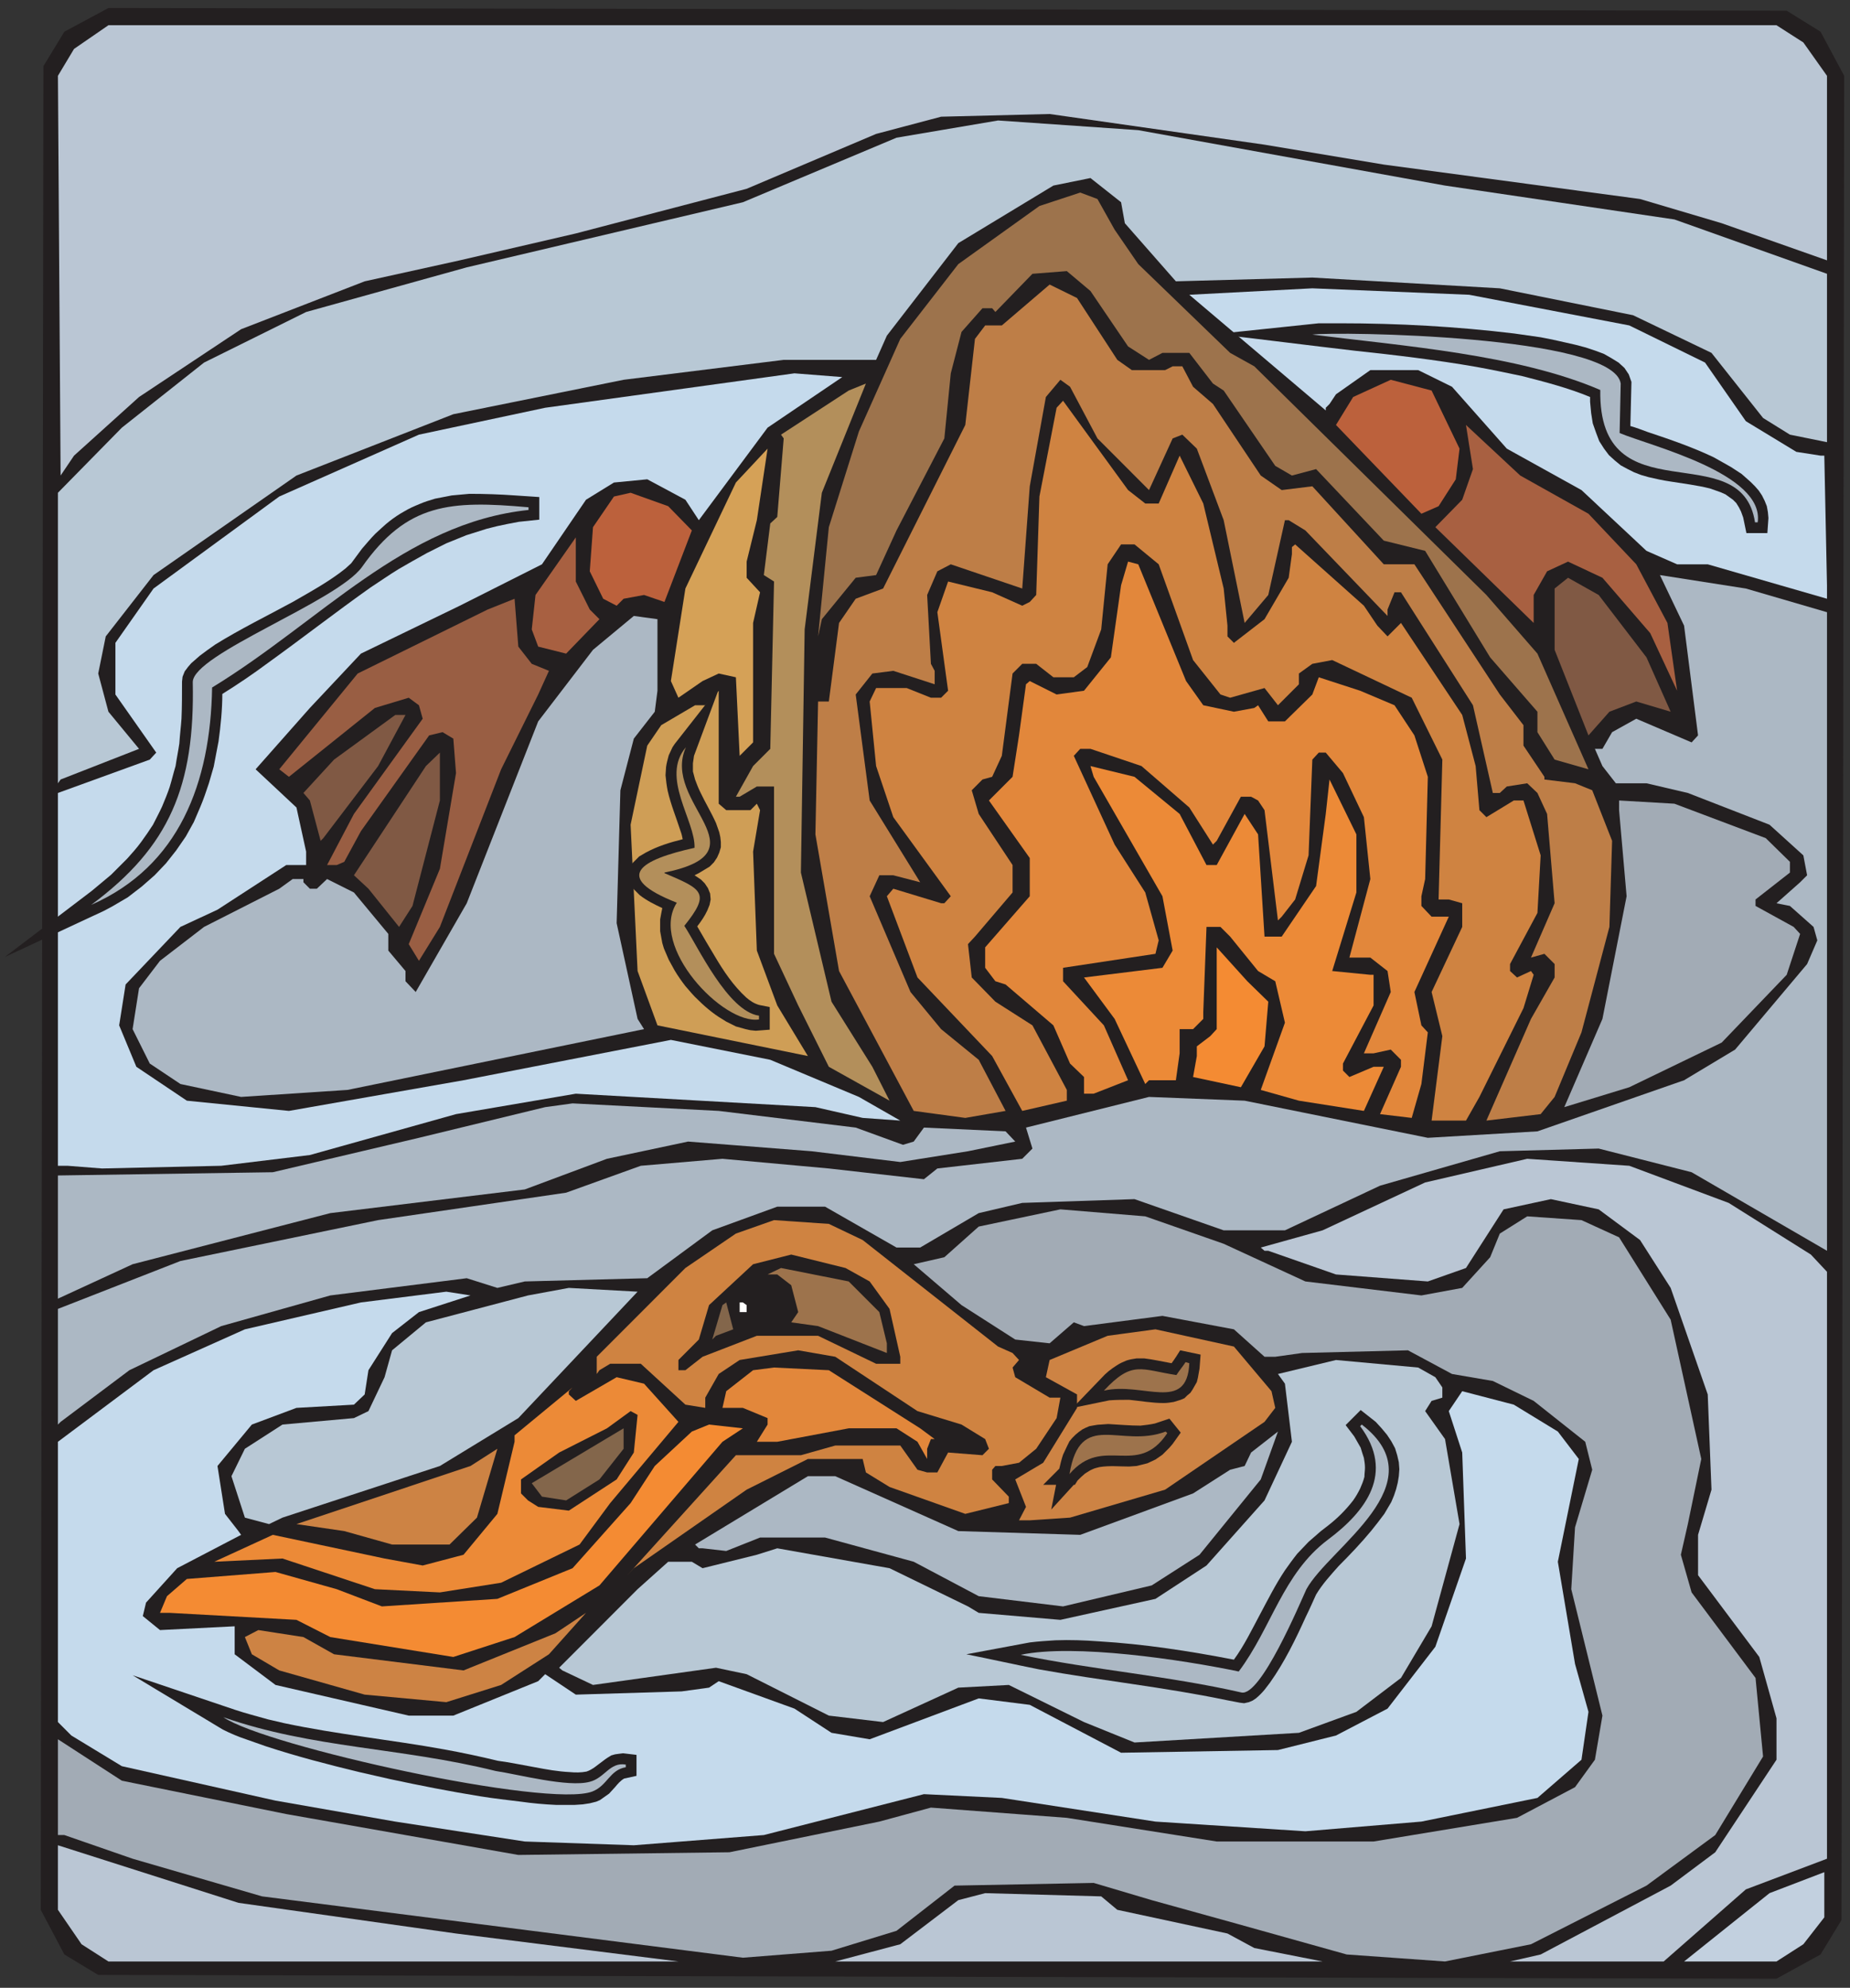 <?xml version="1.0" encoding="UTF-8" standalone="no"?>
<!-- Created with Inkscape (http://www.inkscape.org/) -->

<svg
   xmlns:dc="http://purl.org/dc/elements/1.1/"
   xmlns:cc="http://creativecommons.org/ns#"
   xmlns:rdf="http://www.w3.org/1999/02/22-rdf-syntax-ns#"
   xmlns:svg="http://www.w3.org/2000/svg"
   xmlns="http://www.w3.org/2000/svg"
   xmlns:sodipodi="http://sodipodi.sourceforge.net/DTD/sodipodi-0.dtd"
   xmlns:inkscape="http://www.inkscape.org/namespaces/inkscape"
   id="svg27325"
   version="1.1"
   inkscape:version="0.48.1 "
   width="253.75"
   height="272.5"
   xml:space="preserve"
   sodipodi:docname="Duck_Swimming.pdf"><rect width="100%" height="100%" fill="#333333" stroke="none"/><defs
     id="defs27329" /><sodipodi:namedview
     pagecolor="#ffffff"
     bordercolor="#666666"
     borderopacity="1"
     objecttolerance="10"
     gridtolerance="10"
     guidetolerance="10"
     inkscape:pageopacity="0"
     inkscape:pageshadow="2"
     inkscape:window-width="640"
     inkscape:window-height="480"
     id="namedview27327"
     showgrid="false"
     inkscape:zoom="1.0678899"
     inkscape:cx="126.875"
     inkscape:cy="136.25"
     inkscape:window-x="391"
     inkscape:window-y="112"
     inkscape:window-maximized="0"
     inkscape:current-layer="g27333" /><g
     id="g27333"
     inkscape:groupmode="layer"
     inkscape:label="Duck_Swimming"
     transform="matrix(1.25,0,0,-1.25,0,272.5)"><g
       id="g27335"
       transform="scale(0.24,0.24)"><path
         d="M 832.367,893.852 843.172,873.691 841.945,30.961 832.367,15.227 812.227,4.164 44.906,5.883 29.43,15.227 18.625,35.633 l 1.227,842.484 9.578,15.735 20.141,10.816 767.321,-1.23 15.476,-9.586 0,0"
         style="fill:#231f20;fill-opacity:1;fill-rule:nonzero;stroke:none"
         id="path27337" /><path
         d="m 824.504,888.934 10.809,-15.243 0,-84.324 -48.141,16.965 -37.336,11.063 -117.16,15.734 -54.528,9.094 -98.25,14.015 -49.613,-1.23 -29.722,-7.867 -59.192,-25.075 -78.109,-20.406 -53.055,-12.293 -43.473,-9.586 -56.496,-21.879 -46.668,-30.976 -29.719,-26.797 -6.141,-9.094 -1.226,182.656 7.367,12.293 15.719,10.817 762.657,0 12.277,-7.867 0,0"
         style="fill:#bac6d4;fill-opacity:1;fill-rule:nonzero;stroke:none"
         id="path27339" /><path
         d="m 660.676,823.539 104.883,-15.488 69.754,-24.828 0,-76.946 -16.95,3.442 -12.277,7.621 -23.582,29.746 -35.859,17.207 -60.915,12.293 -85.722,4.914 -62.387,-1.719 -23.336,26.551 -1.719,9.586 -14,11.062 -16.949,-3.441 -43.472,-26.305 -32.668,-42.281 -4.914,-11.062 -42.247,0 -73.195,-9.098 -77.859,-15.734 -71.723,-28.024 -65.336,-45.48 -21.859,-28.028 -3.438,-16.961 4.664,-17.457 14,-16.961 -35.859,-14.011 -1.226,-1.723 0,132.754 29.227,29.746 37.582,29.746 46.668,23.11 73.441,20.402 126.246,29.746 70.25,29.5 46.422,7.867 64.106,-4.426 140.25,-25.32 0,0"
         style="fill:#b8c8d5;fill-opacity:1;fill-rule:nonzero;stroke:none"
         id="path27341" /><path
         d="m 509.621,803.383 10.805,-15.735 42.004,-40.562 11.05,-6.148 106.11,-104.481 23.332,-26.797 23.336,-52.855 -15.473,4.425 -7.863,12.54 0,9.339 -21.613,24.832 -29.719,48.676 -18.914,4.672 -30.949,32.695 -11.051,-2.949 -7.617,4.422 -23.579,34.418 -4.91,3.195 -10.808,14.016 -12.282,0 -6.14,-3.195 -9.578,6.144 -17.196,25.32 -10.808,9.098 -15.719,-1.23 -16.945,-17.453 -1.477,1.718 -4.422,0 -9.578,-10.816 -4.91,-18.93 -2.949,-29.746 -21.86,-42.039 -9.335,-20.402 -9.333,-1.231 -15.472,-18.929 -1.723,-7.868 4.914,49.907 13.754,43.757 18.914,42.286 26.528,34.171 37.085,26.551 18.668,6.145 7.864,-2.949 7.859,-14.012 0,0"
         style="fill:#9d734c;fill-opacity:1;fill-rule:nonzero;stroke:none"
         id="path27343" /><path
         d="m 510.848,743.891 6.632,-4.672 15.227,0 3.441,1.719 4.418,0 4.914,-9.34 9.09,-7.868 21.86,-32.695 9.578,-6.64 14,1.722 32.668,-35.648 14,0 39.054,-59.492 10.809,-14.012 0,-9.34 9.578,-14.262 0,-1.226 14,-1.723 7.86,-3.195 9.089,-23.11 -1.23,-39.332 -12.773,-48.187 -12.278,-29.5 -6.387,-7.863 -24.808,-2.954 20.387,46.465 10.808,18.93 0,6.145 -4.668,4.671 -6.14,-1.722 10.808,24.832 -3.441,40.808 -4.422,9.586 -4.664,4.426 -9.336,-1.473 -3.192,-2.953 -3.195,0 -9.086,40.075 -32.914,51.625 -2.949,0 -3.191,-7.868 0,-2.949 -37.579,39.086 -7.617,4.672 -1.719,0 -7.613,-34.172 -10.808,-12.781 -9.579,46.953 -12.281,32.695 -6.633,6.395 -4.418,-1.723 -10.808,-23.601 -23.578,23.601 -12.528,23.602 -4.421,3.195 -6.633,-7.867 -7.367,-40.809 -3.442,-46.711 -32.664,11.063 -6.141,-3.196 -4.668,-10.816 1.719,-31.465 1.719,-3.195 0,-6.149 -18.914,6.149 -9.578,-1.231 -7.614,-9.589 6.387,-48.43 23.086,-37.367 -12.281,3.195 -6.387,0 -4.418,-9.586 18.668,-43.758 14,-16.965 17.192,-14.011 12.281,-23.356 -18.422,-3.195 -23.578,3.195 -34.141,63.918 -10.808,62.442 1.226,60.722 4.914,0 4.668,35.895 7.613,11.062 12.528,4.668 37.578,74.735 4.422,39.336 4.668,6.144 7.613,0 21.859,18.684 12.528,-6.145 18.422,-28.269 0,0"
         style="fill:#be7e47;fill-opacity:1;fill-rule:nonzero;stroke:none"
         id="path27345" /><path
         d="m 744.926,759.621 34.633,-16.961 18.664,-26.797 23.09,-14.011 11.054,-1.723 1.719,0 1.227,-59.246 0,-6.145 -54.528,15.731 -14,0 -14,6.148 -29.722,27.778 -34.141,18.929 -25.051,28.274 -15.476,7.621 -21.86,0 -15.719,-11.063 -2.949,-4.426 -1.719,-1.722 0,-1.227 -62.386,52.856 56.246,2.949 71.722,-2.949 73.196,-14.016 0,0"
         style="fill:#c5daec;fill-opacity:1;fill-rule:nonzero;stroke:none"
         id="path27347" /><path
         d="m 350.949,712.914 -31.441,-42.285 -6.141,9.344 -17.437,9.34 -15.231,-1.473 -12.769,-7.867 -20.141,-29.504 -37.582,-18.926 -45.191,-21.883 -23.336,-24.828 -24.809,-28.027 18.668,-17.453 4.422,-20.157 0,-6.148 -9.09,0 -31.437,-20.402 -16.949,-7.868 -25.055,-26.304 -2.945,-18.684 7.859,-18.93 23.09,-15.488 46.668,-4.672 79.824,14.012 94.812,18.437 45.438,-9.093 40.527,-16.965 18.914,-10.817 -17.195,1.231 -21.613,4.918 -109.547,6.144 -54.774,-9.339 -66.808,-18.688 -40.528,-4.914 -54.527,-1.23 -15.719,1.23 -4.422,0 0,170.363 42,15.242 2.949,3.196 -18.668,26.551 0,23.601 17.438,24.828 57.477,42.039 63.859,28.274 57.723,12.289 113.968,15.734 21.86,-1.719 -34.141,-23.109 0,0"
         style="fill:#c5daec;fill-opacity:1;fill-rule:nonzero;stroke:none"
         id="path27349" /><path
         d="m 667.309,703.324 -1.719,-14.011 -7.86,-12.293 -7.859,-3.442 -39.055,40.563 7.86,12.785 17.195,7.867 18.664,-4.918 12.774,-26.551 0,0"
         style="fill:#bc613c;fill-opacity:1;fill-rule:nonzero;stroke:none"
         id="path27351" /><path
         d="m 367.895,620.723 -1.719,-111.118 14,-59 18.668,-29.746 7.859,-15.488 -27.754,15.488 -14,28.024 -11.054,23.601 0,76.457 -7.86,0 -7.859,-4.671 -1.719,0 7.859,14.011 7.86,7.867 1.719,76.454 -4.665,2.953 2.946,23.597 3.195,2.953 2.945,35.891 -1.226,1.723 30.949,20.156 7.859,3.195 -20.14,-49.902 -7.863,-62.445 0,0"
         style="fill:#b38f5b;fill-opacity:1;fill-rule:nonzero;stroke:none"
         id="path27353" /><path
         d="m 523.621,678.25 6.141,0 9.578,21.879 10.808,-21.879 9.332,-38.844 1.719,-16.961 0,-4.918 2.949,-2.949 14,10.817 11.051,18.929 1.477,10.817 0,3.195 1.472,1.23 31.438,-28.023 6.141,-9.098 4.668,-4.918 6.14,6.149 28,-42.039 6.141,-23.356 1.719,-20.16 3.195,-3.195 12.527,7.621 4.422,0 7.859,-25.074 -1.476,-26.305 -12.524,-23.355 0,-3.196 3.192,-2.949 6.387,2.949 1.226,-1.722 -4.664,-15.243 -20.144,-40.562 -6.141,-10.817 -15.719,0 4.914,38.598 -4.914,20.16 14,29.746 0,10.817 -6.14,1.719 -4.665,0 1.719,63.917 -14,28.274 -36.351,17.207 -9.09,-1.719 -6.141,-4.426 0,-4.918 -9.578,-9.585 -6.141,7.863 -15.718,-4.422 -4.422,1.473 -12.528,15.734 -15.718,43.758 -11.055,9.097 -6.141,0 -6.14,-9.097 -2.946,-29.746 -6.386,-17.207 -6.141,-4.672 -9.336,0 -7.859,6.148 -6.387,0 -4.418,-4.426 -4.914,-37.613 -4.422,-9.59 -4.422,-1.226 -4.91,-4.918 3.192,-10.817 15.476,-23.355 0,-12.539 -17.195,-20.156 -3.192,-3.442 1.719,-15.242 10.809,-11.063 16.945,-10.816 15.719,-29.5 0,-4.918 -20.387,-4.672 -13.754,25.074 -34.14,35.895 -14,37.121 2.945,3.441 21.863,-6.636 1.473,0 2.949,3.195 -26.285,36.137 -7.859,23.355 -2.946,29.5 2.946,6.145 14,0 11.054,-4.422 4.668,0 3.192,3.195 -4.911,35.891 4.911,14.012 20.14,-4.914 13.754,-6.145 3.442,1.719 2.945,3.195 1.472,44.988 7.864,40.563 2.945,3.199 29.723,-40.812 7.859,-6.145 0,0"
         style="fill:#cf8341;fill-opacity:1;fill-rule:nonzero;stroke:none"
         id="path27355" /><path
         d="m 726.258,673.578 21.859,-23.109 14.246,-26.793 4.422,-30.977 -12.281,26.305 -21.859,25.32 -15.723,7.375 -9.578,-4.426 -6.141,-10.816 0,-12.781 -44.949,43.758 12.281,12.539 4.914,14.011 -3.195,20.157 24.809,-23.106 31.195,-17.457 0,0"
         style="fill:#a86041;fill-opacity:1;fill-rule:nonzero;stroke:none"
         id="path27357" /><path
         d="m 341.371,651.699 0,-7.375 6.137,-6.636 -3.192,-14.012 0,-54.578 -6.14,-6.145 -1.719,35.891 -7.859,1.722 -7.371,-3.441 -11.051,-7.621 -3.438,7.621 6.629,42.281 23.09,48.434 14.492,15.484 -4.914,-32.695 -4.664,-18.93 0,0"
         style="fill:#d5a157;fill-opacity:1;fill-rule:nonzero;stroke:none"
         id="path27359" /><path
         d="m 316.316,665.957 -12.527,-32.695 -9.332,3.195 -9.336,-1.719 -3.191,-3.195 -6.141,3.195 -6.141,12.535 1.473,20.161 9.578,14.011 7.617,1.723 17.192,-6.148 10.808,-11.063 0,0"
         style="fill:#bc613c;fill-opacity:1;fill-rule:nonzero;stroke:none"
         id="path27361" /><path
         d="m 269.648,629.82 4.422,-4.425 -15.23,-15.735 -12.774,3.199 -2.945,7.864 1.719,15.734 18.422,26.305 0,-20.16 6.386,-12.782 0,0"
         style="fill:#a86041;fill-opacity:1;fill-rule:nonzero;stroke:none"
         id="path27363" /><path
         d="m 542.285,597.125 7.863,-11.062 14,-2.954 9.332,1.723 1.719,1.231 4.668,-7.375 7.613,0 12.528,12.289 2.949,7.867 18.91,-6.145 15.719,-6.636 9.09,-13.77 6.14,-18.93 -1.226,-46.707 -1.719,-7.867 0,-4.426 4.664,-4.918 7.86,0 -15.719,-34.414 3.195,-15.242 2.945,-3.199 -2.945,-23.598 -4.422,-15.488 -14.492,1.723 9.578,21.632 0,3.196 -4.664,4.672 -7.863,-1.723 -4.422,0 12.285,28.027 -1.476,9.586 -7.86,6.145 -9.578,0 9.578,35.894 -2.949,28.27 -9.578,20.16 -7.86,9.34 -3.191,0 -2.949,-3.196 -1.719,-43.757 -6.141,-20.16 -6.14,-7.868 -1.719,-1.718 -6.141,50.394 -2.949,4.426 -3.191,1.723 -4.668,0 -11.051,-20.161 -1.719,-1.718 -10.808,16.961 -21.86,18.929 -23.336,7.867 -4.668,0 -2.945,-3.195 18.668,-40.562 14,-21.883 6.141,-21.879 -1.477,-6.145 -42.246,-6.39 0,-6.149 18.668,-20.156 11.055,-25.078 -15.723,-6.145 -4.418,0 0,7.622 -6.387,6.144 -7.617,17.457 -21.859,18.684 -4.664,1.472 -4.668,6.149 0,9.34 20.387,23.355 0,17.453 -18.668,26.305 10.808,10.816 2.945,18.93 3.196,23.355 1.719,1.477 12.281,-6.148 12.527,1.722 12.281,15.242 4.664,32.942 3.196,10.816 4.664,-1.23 21.859,-53.344 0,0"
         style="fill:#e2873b;fill-opacity:1;fill-rule:nonzero;stroke:none"
         id="path27365" /><path
         d="m 835.313,628.59 0,-291.809 -61.895,35.895 -42.492,10.816 -45.196,-1.23 -54.773,-15.735 -43.477,-20.402 -28,0 -40.773,14.258 -51.336,-1.723 -19.894,-4.668 -26.774,-15.734 -10.805,0 -32.668,18.683 -21.859,0 -29.723,-10.816 -29.718,-21.879 -56,-1.476 -12.528,-2.95 -14,4.426 -62.39,-7.867 -49.86,-14.016 -42,-20.156 -31.441,-23.602 -1.226,-1.23 0,52.855 56,21.879 90.391,18.684 85.965,12.539 34.14,12.293 37.336,3.195 48.633,-4.425 43.477,-4.918 6.14,4.918 38.805,4.425 4.668,4.672 -2.945,9.586 56.246,14.012 43.719,-1.719 83.757,-16.965 50.106,2.953 67.055,23.352 23.336,14.016 32.914,39.086 4.664,10.816 -1.719,6.148 -10.809,9.586 -6.136,1.231 10.804,9.586 3.196,3.195 -1.723,9.098 -15.473,14.011 -37.336,14.504 -18.91,4.426 -14,0 -6.14,7.867 -3.442,7.867 3.442,0 4.421,7.622 11.051,6.144 25.301,-10.816 2.945,3.195 -6.386,50.152 -11.051,23.11 39.297,-6.149 37.09,-10.816 0,0"
         style="fill:#acb8c4;fill-opacity:1;fill-rule:nonzero;stroke:none"
         id="path27367" /><path
         d="m 752.785,607.941 11.051,-24.832 -15.719,4.672 -12.281,-4.672 -9.578,-10.816 -15.473,39.09 0,28.023 6.137,4.918 14.004,-7.867 21.859,-28.516 0,0"
         style="fill:#805944;fill-opacity:1;fill-rule:nonzero;stroke:none"
         id="path27369" /><path
         d="m 243.121,604.992 7.859,-3.195 -4.914,-10.82 -16.945,-34.172 -28,-72.028 -9.582,-15.488 -4.664,7.621 14.246,34.418 7.367,43.758 -1.226,15.734 -4.914,2.95 -6.141,-1.477 -31.191,-43.758 -7.618,-14.012 -3.437,-1.476 -4.422,0 12.281,23.355 31.442,43.512 -1.723,6.149 -4.664,3.441 -15.477,-4.672 -39.296,-31.469 -4.422,3.442 35.859,43.761 59.441,29.254 12.282,4.918 1.718,-21.879 6.141,-7.867 0,0"
         style="fill:#995e43;fill-opacity:1;fill-rule:nonzero;stroke:none"
         id="path27371" /><path
         d="m 300.598,592.699 -1.231,-9.59 -9.578,-12.289 -6.141,-23.601 -1.718,-60.723 9.578,-43.758 2.949,-4.672 -135.586,-27.777 -48.633,-3.199 -27.754,5.902 -14,9.34 -7.859,15.734 2.945,18.684 9.582,12.539 20.141,15.488 34.387,17.453 6.14,4.426 4.91,0 0,-1.476 2.95,-2.95 3.191,0 4.668,4.426 12.281,-6.148 15.719,-18.93 0,-7.617 7.859,-9.344 0,-4.672 4.668,-4.914 23.336,40.563 32.664,83.094 25.055,32.695 18.668,15.488 10.809,-1.476 0,-32.696"
         style="fill:#acb8c4;fill-opacity:1;fill-rule:nonzero;stroke:none"
         id="path27373" /><path
         d="m 332.035,538.121 11.055,0 2.945,2.953 1.473,-2.953 -3.192,-18.926 1.719,-45.234 9.336,-25.078 14,-23.11 -68.773,14.016 -9.09,24.828 -3.192,66.867 7.614,36.141 6.386,9.34 15.473,9.098 4.668,0 6.141,6.636 0,-51.625 3.437,-2.953 0,0"
         style="fill:#cf9e56;fill-opacity:1;fill-rule:nonzero;stroke:none"
         id="path27375" /><path
         d="m 172.875,558.281 -25.055,-32.941 -1.23,-1.231 -4.91,18.438 -2.95,3.441 14,15.242 28.004,20.407 4.664,0 -12.523,-23.356 0,0"
         style="fill:#805944;fill-opacity:1;fill-rule:nonzero;stroke:none"
         id="path27377" /><path
         d="m 188.594,494.363 -6.141,-9.586 -14,17.453 -6.633,6.145 32.914,49.906 6.387,6.145 0,-21.879 -12.527,-48.184 0,0"
         style="fill:#805944;fill-opacity:1;fill-rule:nonzero;stroke:none"
         id="path27379" /><path
         d="m 539.34,536.402 12.281,-23.355 4.668,0 12.77,23.355 6.14,-9.343 2.949,-46.707 7.86,0 15.719,23.109 4.421,32.941 1.719,15.735 12.281,-25.078 0,-26.551 -11.05,-35.891 17.437,-1.722 1.473,0 0,-14.012 -14,-26.551 0,-3.195 2.949,-2.949 11.051,4.671 4.668,0 -9.09,-20.16 -29.719,4.672 -17.437,4.918 11.05,30.727 -4.421,18.929 -7.86,4.672 -12.769,15.735 -4.422,4.425 -6.387,0 -1.473,-38.843 0,-3.196 -4.668,-4.672 -6.14,0 0,-11.062 -1.719,-12.293 -12.281,0 -1.719,-1.719 -14,29.746 -14,18.93 35.859,4.426 4.668,7.867 -4.668,24.828 -31.441,54.574 -1.473,4.918 20.141,-4.918 20.633,-16.961 0,0"
         style="fill:#ec8a37;fill-opacity:1;fill-rule:nonzero;stroke:none"
         id="path27381" /><path
         d="m 807.313,525.34 11.05,-10.817 0,-4.918 -15.718,-12.292 0,-2.95 17.441,-9.586 2.945,-3.199 -6.14,-18.683 -29.719,-30.973 -42.246,-20.406 -29.723,-9.094 17.442,40.316 11.05,56.051 -3.437,39.332 0,4.426 25.301,-1.473 41.754,-15.734 0,0"
         style="fill:#a2abb5;fill-opacity:1;fill-rule:nonzero;stroke:none"
         id="path27383" /><path
         d="m 579.867,450.605 -1.719,-20.406 -10.808,-18.683 -21.86,4.672 1.719,9.585 0,4.426 6.141,4.672 2.949,3.195 0,37.368 14,-15.489 9.578,-9.34 0,0"
         style="fill:#f48b33;fill-opacity:1;fill-rule:nonzero;stroke:none"
         id="path27385" /><path
         d="m 391.23,393.078 21.614,-7.867 4.914,1.477 4.668,6.39 37.332,-1.719 4.422,-4.671 -21.614,-4.426 -30.949,-4.918 -40.527,4.918 -56.492,4.426 -37.09,-7.868 -37.578,-14.011 -88.918,-10.817 -90.387,-23.355 -34.141,-15.735 0,56.297 98.246,1.477 66.809,15.73 57.723,14.016 12.527,1.719 66.809,-3.442 62.632,-7.621 0,0"
         style="fill:#acb8c4;fill-opacity:1;fill-rule:nonzero;stroke:none"
         id="path27387" /><path
         d="m 790.363,358.66 37.582,-23.601 7.368,-7.864 0,-268.211 -37.09,-14.012 -37.578,-32.941 -70.247,0 14,3.195 59.438,31.469 20.387,15.238 28.004,42.285 0,18.929 -7.864,28.028 -28,37.367 0,18.437 6.141,20.649 -1.719,43.516 -16.949,48.675 -14,21.879 -18.91,14.012 -21.863,4.672 -21.614,-4.672 -17.195,-26.797 -17.438,-6.144 -42,3.195 -30.949,10.816 -1.719,0 -1.718,1.477 28.246,7.867 46.914,21.879 46.668,10.816 46.668,-3.195 45.437,-16.965 0,0"
         style="fill:#bac6d4;fill-opacity:1;fill-rule:nonzero;stroke:none"
         id="path27389" /><path
         d="m 559.48,339.977 37.336,-17.207 53.055,-6.391 18.664,3.441 12.774,14.012 4.421,10.816 12.528,7.868 24.805,-1.723 17.195,-7.863 23.578,-37.614 14,-63.671 -6.141,-29.75 -3.191,-14.012 4.914,-17.207 29.227,-39.09 3.441,-35.891 L 784.223,69.801 752.785,46.695 699.977,19.898 660.676,12.031 615.727,15.227 565.621,29.238 526.566,40.055 500.039,47.922 436.426,46.695 409.898,26.043 380.176,16.945 339.648,13.75 119.82,41.777 60.625,58.984 29.43,69.801 l -2.945,0 0,43.762 L 55.711,94.633 130.871,79.391 236.98,60.707 l 96.528,1.227 68.527,14.016 23.582,6.391 62.141,-4.672 68.531,-10.816 71.719,0 65.582,10.816 26.527,14.012 9.086,12.539 3.442,20.16 -14.247,57.769 1.719,28.274 7.86,26.305 -3.192,12.781 -23.582,18.683 -18.668,9.098 -18.664,3.195 -20.141,10.817 -48.39,-1.227 -12.281,-1.722 -4.911,0 -14,12.539 -32.668,6.144 -35.859,-4.672 -4.668,1.723 -11.055,-9.59 -15.718,1.723 -24.563,15.734 -21.859,18.684 14,3.195 15.719,14.012 37.336,7.867 38.808,-3.195 35.859,-12.539 0,0"
         style="fill:#a2abb5;fill-opacity:1;fill-rule:nonzero;stroke:none"
         id="path27391" /><path
         d="m 394.422,341.699 61.898,-48.676 6.633,-2.949 2.945,-3.199 -2.945,-3.441 1.227,-4.422 15.718,-9.344 4.915,0 -1.719,-9.34 -9.336,-14.015 -7.86,-6.391 -7.859,-1.477 -2.945,0 -1.477,-1.718 0,-4.426 7.613,-7.867 0,-2.95 -19.894,-4.918 -34.633,12.293 -10.805,6.637 -1.476,6.149 -25.051,0 -28,-14.016 -51.582,-35.891 -2.949,-3.195 49.617,54.82 29.719,0 15.722,4.426 29.719,0 7.86,-11.062 4.421,-1.231 4.668,0 4.911,9.098 15.718,-1.231 2.95,2.95 -1.719,4.425 -10.809,6.637 -20.14,6.148 -37.579,24.829 -16.949,2.949 -26.773,-4.426 -9.578,-6.391 -6.141,-10.816 0,-4.672 -9.09,1.477 -20.387,18.683 -14,0 -4.91,-2.949 -1.23,-1.723 0,7.868 40.527,40.562 23.09,15.734 17.438,6.145 25.054,-1.719 15.473,-7.375 0,0"
         style="fill:#cf8341;fill-opacity:1;fill-rule:nonzero;stroke:none"
         id="path27393" /><path
         d="m 397.617,322.77 9.086,-12.54 4.914,-21.878 0,-3.196 -11.054,0 -26.528,12.782 -28,0 -24.808,-9.586 -7.86,-6.145 -3.191,0 0,4.668 9.332,9.344 4.668,15.734 20.14,18.684 17.438,4.422 24.809,-6.145 11.054,-6.144 0,0"
         style="fill:#231f20;fill-opacity:1;fill-rule:nonzero;stroke:none"
         id="path27395" /><path
         d="m 402.035,308.758 3.442,-14.262 0,-4.422 -31.442,12.289 -12.281,1.723 3.195,4.672 -3.195,12.289 -6.383,4.918 -4.422,0 6.141,2.949 30.949,-6.144 13.996,-14.012 0,0"
         style="fill:#9d734c;fill-opacity:1;fill-rule:nonzero;stroke:none"
         id="path27397" /><path
         d="m 236.98,260.328 -35.859,-21.883 -71.969,-23.597 -6.14,-2.953 -11.051,2.953 -6.141,18.929 6.141,12.536 17.191,11.062 32.668,2.953 6.633,3.195 7.367,15.489 3.438,12.289 15.476,12.785 46.668,12.293 18.664,3.441 31.442,-1.722 -54.528,-57.77 0,0"
         style="fill:#b8c8d5;fill-opacity:1;fill-rule:nonzero;stroke:none"
         id="path27399" /><path
         d="m 191.539,308.758 -12.281,-9.59 -10.805,-16.961 -1.719,-11.062 -4.914,-4.672 -26.281,-1.477 -20.387,-7.621 -15.718,-18.93 3.437,-21.879 6.141,-7.867 1.226,-1.719 -29.226,-15.242 -14.246,-15.734 -1.473,-6.145 7.859,-6.394 34.141,1.723 0,-12.786 18.668,-14.011 60.914,-14.012 20.387,0 38.804,15.734 3.196,3.196 14,-9.344 48.386,1.476 12.528,1.719 4.422,2.953 34.632,-12.539 16.946,-11.062 17.441,-2.949 49.86,18.683 23.336,-2.949 41.753,-21.883 71.723,1.231 26.527,6.636 23.579,12.293 21.859,28.27 14,40.32 -1.719,48.43 -6.14,18.929 6.14,9.094 23.582,-6.144 20.141,-12.293 9.578,-12.535 -9.578,-46.957 7.859,-46.708 6.141,-21.882 -3.195,-21.879 -20.141,-17.453 -53.051,-10.816 -53.055,-4.426 -68.531,4.426 -70.246,10.816 -35.613,1.719 -73.196,-18.684 -59.441,-4.668 -49.859,1.719 -59.196,9.098 -54.773,9.586 -70.25,15.735 -23.086,14.011 -6.141,6.149 0,128.078 43.719,32.699 41.758,18.684 53.055,12.289 39.05,4.918 11.055,-1.719 -23.582,-7.621 0,0"
         style="fill:#c5daec;fill-opacity:1;fill-rule:nonzero;stroke:none"
         id="path27401" /><path
         d="m 327.371,297.938 -1.723,-1.719 4.668,15.734 1.719,1.227 3.195,-12.289 -7.859,-2.953 0,0"
         style="fill:#83664b;fill-opacity:1;fill-rule:nonzero;stroke:none"
         id="path27403" /><path
         d="m 341.371,311.953 0,-3.195 -3.195,0 0,4.422 1.472,0 1.723,-1.227 0,0"
         style="fill:#ffffff;fill-opacity:1;fill-rule:nonzero;stroke:none"
         id="path27405" /><path
         d="m 581.34,272.617 1.719,-7.621 -4.911,-6.391 -45.441,-30.976 -43.473,-12.781 -18.421,-1.231 -4.915,0 3.196,6.145 -4.914,12.539 12.773,7.621 15.473,25.074 0,6.149 -14.246,7.867 1.718,7.863 26.528,11.063 21.859,2.953 35.863,-7.868 17.192,-20.406 0,0"
         style="fill:#cd8344;fill-opacity:1;fill-rule:nonzero;stroke:none"
         id="path27407" /><path
         d="m 656.254,279.012 3.195,-4.672 0,-4.672 -4.914,-1.477 -2.945,-4.668 9.086,-12.785 6.633,-38.843 -12.774,-46.707 -14,-23.602 -20.387,-15.488 -26.281,-9.586 -75.16,-4.426 -23.086,9.344 -34.391,16.961 -23.085,-1.231 -34.387,-15.73 -24.809,2.949 -37.578,18.93 -14,2.949 -56.25,-7.867 -14,6.636 -1.473,1.231 35.86,35.89 14,12.54 10.808,0 4.911,-2.95 24.808,6.145 9.336,2.949 51.332,-9.094 35.863,-17.457 4.911,-2.949 37.336,-3.195 43.472,9.59 23.336,15.242 26.527,29.746 12.528,26.793 -3.196,26.551 -3.191,4.425 26.527,6.391 37.579,-3.441 7.859,-4.422 0,0"
         style="fill:#b8c8d5;fill-opacity:1;fill-rule:nonzero;stroke:none"
         id="path27409" /><path
         d="m 420.703,255.656 6.633,-4.918 -1.719,0 -1.719,-4.425 0,-4.668 -4.421,7.863 -9.579,6.148 -21.859,0 -32.668,-6.148 -9.336,0 4.914,7.867 0,2.953 -11.301,4.668 -9.332,0 1.719,7.621 12.281,9.59 9.579,1.227 25.054,-1.227 41.754,-26.551 0,0"
         style="fill:#e2873b;fill-opacity:1;fill-rule:nonzero;stroke:none"
         id="path27411" /><path
         d="m 310.176,258.605 -31.196,-37.121 -14,-18.929 -35.859,-17.453 -28,-4.426 -29.723,1.472 -42.246,14.016 -31.195,-1.476 26.773,12.292 51.09,-10.816 17.442,-3.195 18.664,4.914 15.476,18.683 7.86,32.942 0,2.953 26.527,21.879 -1.723,-1.723 0,-1.472 3.196,-2.954 18.668,10.821 12.527,-2.953 15.719,-17.454 0,0"
         style="fill:#ec8a37;fill-opacity:1;fill-rule:nonzero;stroke:none"
         id="path27413" /><path
         d="m 289.789,244.594 -7.859,-12.293 -21.864,-14.258 -14,1.719 -4.664,2.953 -3.195,3.195 0,6.391 17.441,12.293 21.86,11.062 10.808,7.867 3.192,-1.722 -1.719,-17.207 0,0"
         style="fill:#231f20;fill-opacity:1;fill-rule:nonzero;stroke:none"
         id="path27415" /><path
         d="m 330.316,249.508 -56.246,-65.637 -38.808,-23.601 -28,-9.094 -56.25,9.094 -15.473,7.867 -57.965,3.195 -4.422,0 3.192,7.621 9.09,7.867 40.527,3.196 28,-7.868 20.633,-7.867 52.808,3.446 34.387,14.011 26.527,29.746 11.051,16.961 16.949,15.735 7.86,3.195 15.472,-1.719 -9.332,-6.148 0,0"
         style="fill:#f48b33;fill-opacity:1;fill-rule:nonzero;stroke:none"
         id="path27417" /><path
         d="m 274.07,232.301 -15.23,-9.586 -11.051,1.719 -4.668,6.144 42,25.078 0,-9.343 -11.051,-14.012 0,0"
         style="fill:#83664b;fill-opacity:1;fill-rule:nonzero;stroke:none"
         id="path27419" /><path
         d="m 548.43,197.883 -21.864,-14.012 -40.527,-9.59 -38.562,4.672 -29.719,15.735 -40.528,11.062 -29.722,0 -15.473,-6.145 -10.808,1.227 -1.719,0 -1.719,1.723 51.582,31.222 12.527,0 56.247,-25.078 55.753,-1.719 51.582,18.93 16.95,10.817 6.629,1.718 2.949,6.149 12.281,9.586 -7.859,-21.879 -28,-34.418 0,0"
         style="fill:#acb8c4;fill-opacity:1;fill-rule:nonzero;stroke:none"
         id="path27421" /><path
         d="m 205.539,202.555 -26.281,0 -21.86,6.144 -21.859,3.196 79.582,26.55 12.281,7.868 -9.336,-31.465 -12.527,-12.293 0,0"
         style="fill:#cd8344;fill-opacity:1;fill-rule:nonzero;stroke:none"
         id="path27423" /><path
         d="m 229.121,138.391 -25.055,-7.868 -37.332,3.442 -39.054,11.062 -12.528,7.375 -3.191,7.868 6.141,3.195 20.628,-3.195 14,-7.868 59.196,-7.375 42.004,16.965 14,9.34 -16.95,-18.93 -21.859,-14.011 0,0"
         style="fill:#cd8344;fill-opacity:1;fill-rule:nonzero;stroke:none"
         id="path27425" /><path
         d="m 208.488,24.812 101.688,-12.781 -260.606,0 -12.281,7.867 -10.805,15.734 0,29.5 82.528,-26.305 99.476,-14.016 0,0"
         style="fill:#bac6d4;fill-opacity:1;fill-rule:nonzero;stroke:none"
         id="path27427" /><path
         d="m 824.504,19.898 -12.277,-7.867 -42.25,0 39.054,31.219 25.055,9.59 0,-20.652 -9.582,-12.289 0,0"
         style="fill:#c2d0df;fill-opacity:1;fill-rule:nonzero;stroke:none"
         id="path27429" /><path
         d="m 510.848,35.633 50.351,-10.82 12.281,-6.637 31.196,-6.144 -222.778,0 29.719,7.867 26.528,20.156 12.281,3.195 53.054,-1.473 7.368,-6.144 0,0"
         style="fill:#bac6d4;fill-opacity:1;fill-rule:nonzero;stroke:none"
         id="path27431" /><path
         d="m 317.543,508.375 2.949,-1.965 1.719,-1.722 1.473,-2.211 0.984,-2.457 0.246,-2.707 -0.492,-2.458 -0.984,-2.457 c -1.227,-2.707 -2.946,-5.164 -4.665,-7.375 2.7,-4.671 5.403,-9.343 8.106,-13.769 3.93,-6.637 8.351,-13.274 14.246,-18.684 1.719,-1.472 3.438,-2.703 5.895,-3.441 l 4.91,-0.984 0,-10.325 -6.387,-0.492 -2.453,0.246 -2.211,0.492 -4.422,1.231 -4.422,2.211 c -2.457,1.476 -4.422,2.703 -6.633,4.426 -2.211,1.718 -4.175,3.441 -6.14,5.41 -2.207,1.965 -3.93,4.179 -5.895,6.39 -1.719,2.211 -3.437,4.672 -4.91,7.129 l -2.703,4.918 -2.211,5.16 -0.734,2.461 -0.493,2.703 -0.492,2.704 0,5.41 0.492,2.703 0.493,2.457 c -3.688,1.723 -7.125,3.441 -10.317,5.902 l -2.457,2.457 -1.23,1.477 -0.735,1.719 -0.492,1.722 -0.246,1.719 0.246,1.969 0.492,1.719 0.735,1.476 1.23,1.231 2.211,2.21 2.945,1.723 c 5.407,2.949 11.055,4.668 16.95,6.145 -0.246,1.23 -0.493,2.457 -0.981,3.687 -1.969,6.145 -4.422,12.047 -5.898,18.438 -0.489,2.457 -0.735,4.672 -0.981,7.129 l 0.246,3.687 c 0.246,1.969 0.735,3.441 1.227,5.41 l 1.719,3.688 0.984,1.472 20.633,26.305 -11.793,-31.711 -0.242,-1.723 -0.246,-1.718 0,-3.688 0.98,-3.687 c 0.738,-1.969 1.473,-3.934 2.457,-5.903 2.211,-4.668 4.914,-9.093 7.125,-14.011 l 1.473,-4.18 0.488,-2.211 0.246,-2.215 0,-2.457 -0.734,-2.457 -0.985,-2.215 -1.472,-2.211 -1.965,-1.968 -2.457,-1.473 -2.457,-1.477 -1.965,-0.984"
         style="fill:#231f20;fill-opacity:1;fill-rule:nonzero;stroke:none"
         id="path27433" /><path
         d="m 313.613,566.887 c -11.543,-25.567 37.09,-47.692 -9.824,-57.282 l 0,-0.246 c 17.195,-7.375 21.371,-8.851 9.09,-24.093 6.141,-9.34 19.894,-39.086 34.141,-41.055 l 0,-1.719 c -16.457,-2.457 -50.352,33.434 -37.582,53.348 -29.965,11.801 -16.458,19.664 8.105,25.074 0.492,12.293 -15.719,32.203 -3.93,45.973"
         style="fill:#b38f5b;fill-opacity:1;fill-rule:nonzero;stroke:none"
         id="path27435" /><path
         d="m 515.023,286.633 c 1.473,0.488 2.95,0.734 4.668,0.98 1.227,0 2.211,0 3.438,0 4.176,-0.492 8.351,-1.472 12.527,-2.211 1.473,1.965 2.703,3.934 3.93,5.899 l 9.332,-1.965 -0.488,-6.391 -0.739,-4.179 -0.492,-1.969 -0.98,-1.719 -0.985,-1.723 -0.98,-1.476 -1.477,-1.227 -1.226,-1.23 -1.719,-0.738 -3.195,-0.981 c -1.473,-0.246 -2.946,-0.492 -4.664,-0.492 -5.407,0 -10.563,0.98 -15.723,1.473 -3.191,0 -5.895,0 -9.086,-0.246 l -16.703,-3.442 13.266,13.77 c 1.964,2.211 4.175,3.933 6.875,5.652 1.472,0.984 2.703,1.477 4.421,2.215"
         style="fill:#231f20;fill-opacity:1;fill-rule:nonzero;stroke:none"
         id="path27437" /><path
         d="m 504.707,272.863 c 13.02,14.012 16.949,9.59 33.16,7.129 1.227,1.969 2.946,3.934 4.176,5.903 l 1.719,-0.493 c -0.985,-22.863 -21.371,-8.359 -39.055,-12.539"
         style="fill:#9d734c;fill-opacity:1;fill-rule:nonzero;stroke:none"
         id="path27439" /><path
         d="m 484.32,237.219 -7.367,-7.375 5.895,0 -2.211,-11.309 10.316,11.309 0.492,0 1.227,1.965 c 1.226,1.23 2.211,2.211 3.437,3.195 1.231,0.738 2.211,1.476 3.442,1.969 0.98,0.492 2.211,0.738 3.191,0.984 4.668,0.734 9.086,0.242 13.508,0.242 l 3.441,0.246 c 1.719,0.493 3.192,0.739 4.911,1.231 l 3.683,1.722 3.195,2.211 3.192,3.196 1.476,1.722 3.684,5.161 -5.16,6.394 -6.629,-2.215 c -2.211,-0.492 -4.422,-0.738 -6.633,-0.984 -4.914,0 -9.824,0.492 -14.738,0.738 l -3.438,-0.246 c -1.718,0 -3.437,-0.492 -5.16,-0.738 l -1.719,-0.735 -1.472,-0.738 -1.719,-1.23 -1.476,-1.227 -1.473,-1.477 -1.227,-1.476 -0.984,-1.965 -1.965,-4.18 c -0.734,-2.211 -1.226,-4.179 -1.719,-6.39"
         style="fill:#231f20;fill-opacity:1;fill-rule:nonzero;stroke:none"
         id="path27441" /><path
         d="m 488.988,234.758 c 15.473,18.195 30.95,-1.965 44.703,18.683 l -0.738,0.739 c -20.633,-7.867 -39.055,10.324 -43.965,-19.422 l 0,0 z m 7.614,9.097 -7.614,-9.097"
         style="fill:#9d734c;fill-opacity:1;fill-rule:nonzero;stroke:none"
         id="path27443" /><path
         d="m 41.957,501.246 c 2.949,2.461 5.895,4.918 8.844,7.375 2.457,2.461 4.91,4.918 7.367,7.375 2.211,2.461 4.422,4.918 6.387,7.621 1.965,2.707 3.684,5.164 5.402,7.867 1.477,2.95 2.949,5.657 4.176,8.36 1.23,2.949 2.457,5.898 3.441,8.851 0.981,3.196 1.719,6.391 2.699,9.586 0.492,3.442 1.23,6.883 1.719,10.324 0.246,3.934 0.738,7.622 0.984,11.309 0.246,5.656 0.246,11.309 0.246,16.965 l 0.246,2.211 0.98,2.461 1.473,1.965 1.476,1.722 3.93,3.442 c 2.211,1.718 4.668,3.441 7.121,5.16 11.547,7.129 23.582,13.031 35.371,19.422 8.106,4.672 16.703,9.34 24.071,15.242 l 2.703,2.457 c 1.719,2.215 3.191,4.426 4.91,6.641 1.965,2.211 3.93,4.668 6.141,6.882 2.21,1.965 4.175,3.934 6.386,5.653 2.211,1.722 4.422,3.195 6.633,4.426 2.457,1.476 4.664,2.457 7.121,3.441 2.211,0.984 4.668,1.723 7.125,2.457 2.699,0.492 5.156,0.984 7.613,1.477 2.704,0.246 5.403,0.492 8.106,0.738 7.125,0 14,-0.246 20.879,-0.738 l 11.051,-0.739 0,-10.324 -9.332,-0.984 -5.161,-0.981 -4.664,-0.984 -4.914,-1.231 -9.332,-2.949 -9.09,-3.687 -8.843,-4.426 c -4.418,-2.457 -8.84,-4.918 -13.016,-7.375 -4.422,-2.703 -8.598,-5.656 -12.773,-8.36 -15.965,-11.308 -31.438,-23.355 -47.157,-34.66 -6.632,-4.918 -13.511,-9.59 -20.632,-14.015 0,-7.129 -0.739,-14.504 -1.723,-21.633 -0.734,-3.934 -1.473,-7.867 -2.207,-11.555 l -2.211,-7.621 c -1.23,-3.687 -2.457,-7.375 -3.93,-10.816 l -2.949,-6.883 -3.684,-6.637 -4.422,-6.394 -4.668,-5.899 -5.156,-5.41 -5.894,-5.16 -6.387,-4.918 -7.125,-4.18 -3.684,-1.965 L 2.168,471.008 41.957,501.246"
         style="fill:#231f20;fill-opacity:1;fill-rule:nonzero;stroke:none"
         id="path27445" /><path
         d="m 41.711,494.855 c 35.863,26.551 47.406,54.329 46.422,101.778 0,12.781 66.074,36.875 77.371,52.609 20.633,29.254 40.281,30.485 76.144,27.285 l 0,-1.226 C 184.91,669.398 146.59,624.41 96.977,594.176 96.238,550.66 81.992,512.555 41.711,494.855"
         style="fill:#acb8c4;fill-opacity:1;fill-rule:nonzero;stroke:none"
         id="path27447" /><path
         d="m 612.535,760.605 c 26.774,0 53.301,-1.472 79.828,-4.671 l 12.035,-1.719 c 5.403,-0.985 10.563,-2.215 15.965,-3.442 l 4.664,-1.23 4.422,-1.473 3.93,-1.476 3.441,-1.969 3.192,-1.965 2.703,-2.461 1.965,-2.949 1.226,-3.441 -0.492,-20.157 c 2.703,-0.738 5.16,-1.722 7.859,-2.707 10.321,-3.441 20.387,-6.882 30.215,-11.554 2.7,-1.473 5.157,-2.95 7.86,-4.426 l 4.91,-3.192 4.176,-3.691 1.964,-1.965 1.719,-1.965 1.477,-2.214 1.226,-2.458 0.985,-2.46 0.488,-2.704 0.246,-2.703 -0.488,-6.883 -9.582,0 -1.473,7.129 -0.98,2.704 -0.985,1.964 -1.226,1.969 -1.477,1.477 -1.719,1.226 -1.718,1.231 -2.211,0.984 -4.91,1.719 c -5.899,1.476 -12.04,2.215 -18.176,3.195 -3.442,0.492 -6.633,1.231 -9.828,1.969 l -3.438,0.984 -3.191,1.227 -2.949,1.476 -3.192,1.719 -2.703,2.215 -2.703,2.457 -2.211,2.949 -2.207,3.446 -1.477,3.929 -1.472,4.18 -0.739,4.672 -0.488,5.164 0,2.211 c -10.074,4.179 -20.633,6.883 -31.195,9.59 -7.125,1.472 -14,2.949 -20.879,4.175 -18.422,3.2 -37.086,5.411 -55.512,7.379 -21.121,2.457 -42.246,5.16 -63.367,7.618 l 46.914,4.917 c 3.191,0 6.383,0 9.578,0"
         style="fill:#231f20;fill-opacity:1;fill-rule:nonzero;stroke:none"
         id="path27449" /><path
         d="m 600.008,755.441 c 10.562,1.477 137.793,-0.242 140.988,-22.371 l -0.492,-22.617 c 14,-5.898 66.316,-18.437 63.125,-40.808 l -1.231,0 c -6.14,40.562 -71.718,1.722 -70.738,60.476 -37.578,16.227 -90.633,20.16 -131.652,25.32"
         style="fill:#acb8c4;fill-opacity:1;fill-rule:nonzero;stroke:none"
         id="path27451" /><path
         d="m 482.602,158.797 c 6.632,0.246 13.261,0 19.894,-0.492 20.633,-1.231 41.266,-4.426 61.652,-8.36 4.668,6.391 8.106,13.52 11.79,20.407 3.683,6.882 7.121,13.765 11.542,20.402 1.719,2.457 3.684,5.164 5.649,7.621 1.723,1.723 3.441,3.688 5.16,5.41 1.965,1.719 3.684,3.195 5.649,4.914 l 3.195,2.461 c 4.418,3.442 8.105,7.129 11.543,11.555 1.226,1.719 2.211,3.441 3.191,5.406 0.738,1.723 1.477,3.442 1.965,5.41 0,1.473 0.246,2.703 0.246,4.18 0,1.473 -0.246,2.949 -0.492,4.422 -0.488,1.476 -0.981,2.953 -1.473,4.672 -0.98,1.722 -1.965,3.441 -2.945,5.164 l -3.93,5.16 6.875,6.887 6.879,-5.411 2.703,-2.949 2.453,-2.949 1.965,-2.953 1.723,-3.195 0.98,-3.196 0.739,-3.195 0.242,-3.195 -0.242,-3.196 -0.492,-2.953 -0.739,-2.949 -0.98,-2.949 -1.231,-2.949 -3.191,-5.411 c -1.965,-2.703 -3.93,-5.164 -5.895,-7.621 -4.668,-5.652 -9.824,-11.062 -14.984,-16.222 -3.684,-4.18 -7.367,-8.114 -10.316,-13.032 -1.473,-3.195 -2.946,-6.636 -4.664,-10.078 -4.668,-10.324 -9.829,-20.898 -16.458,-30.238 l -2.457,-3.195 c -1.23,-1.477 -2.457,-2.707 -3.929,-3.934 l -1.477,-0.984 -1.719,-0.739 -2.207,-0.492 -1.968,0.246 -6.383,1.231 c -28.25,5.898 -56.985,8.851 -85.477,14.012 -11.054,2.214 -22.105,4.671 -33.16,6.882 l 28.985,5.411 c 3.929,0.492 7.859,0.738 11.789,0.984"
         style="fill:#231f20;fill-opacity:1;fill-rule:nonzero;stroke:none"
         id="path27453" /><path
         d="m 466.637,152.156 c 24.562,5.164 73.683,-2.211 99.722,-7.621 14.981,19.914 20.141,44.742 40.774,60.231 17.437,13.031 30.703,30.484 14.734,51.871 l 0.738,0.738 c 35.125,-27.039 -14.738,-56.051 -25.3,-75.227 -2.946,-6.39 -20.875,-49.168 -29.719,-47.199 -33.402,7.621 -67.789,10.324 -100.949,17.207"
         style="fill:#acb8c4;fill-opacity:1;fill-rule:nonzero;stroke:none"
         id="path27455" /><path
         d="m 107.293,127.082 c 5.156,-1.719 10.07,-2.949 15.227,-4.426 l 7.371,-1.718 c 24.316,-5.165 49.125,-7.622 73.441,-12.047 8.102,-1.477 16.211,-3.196 24.316,-5.164 5.649,-0.739 11.297,-1.965 16.946,-2.95 5.16,-0.984 10.562,-1.964 15.965,-2.211 2.457,-0.246 5.16,-0.246 7.617,0.246 2.945,0.981 5.156,3.196 7.613,4.915 1.227,0.984 2.457,1.722 3.684,2.461 l 1.718,0.492 1.719,0.242 1.965,0.246 6.141,-0.734 0,-9.59 -5.649,-1.227 c -1.719,-0.984 -2.945,-2.461 -4.176,-3.938 -0.98,-0.981 -1.718,-1.965 -2.703,-2.949 l -4.172,-2.949 -1.722,-0.738 -2.946,-0.738 -3.195,-0.488 -3.683,-0.246 -8.598,0 c -5.402,0.246 -10.805,0.734 -15.965,1.473 -6.141,0.738 -12.523,1.476 -18.664,2.461 -13.758,2.211 -27.512,4.914 -41.266,7.867 l -14,3.195 c -14.246,3.442 -28.492,7.129 -42.738,11.797 l -9.09,3.2 c -3.683,1.226 -7.121,2.703 -10.558,4.425 l -41.266,24.828 46.668,-15.734"
         style="fill:#231f20;fill-opacity:1;fill-rule:nonzero;stroke:none"
         id="path27457" /><path
         d="m 102.133,123.641 c 40.773,-14.258 81.055,-13.766 124.531,-24.582 10.07,-1.477 33.16,-7.621 42.984,-4.918 6.879,1.719 9.086,9.093 16.457,7.867 l 0,-1.231 c -7.371,-1.23 -8.351,-8.359 -15.23,-11.062 -20.141,-7.867 -149.336,20.648 -168.742,33.926"
         style="fill:#acb8c4;fill-opacity:1;fill-rule:nonzero;stroke:none"
         id="path27459" /></g></g></svg>
